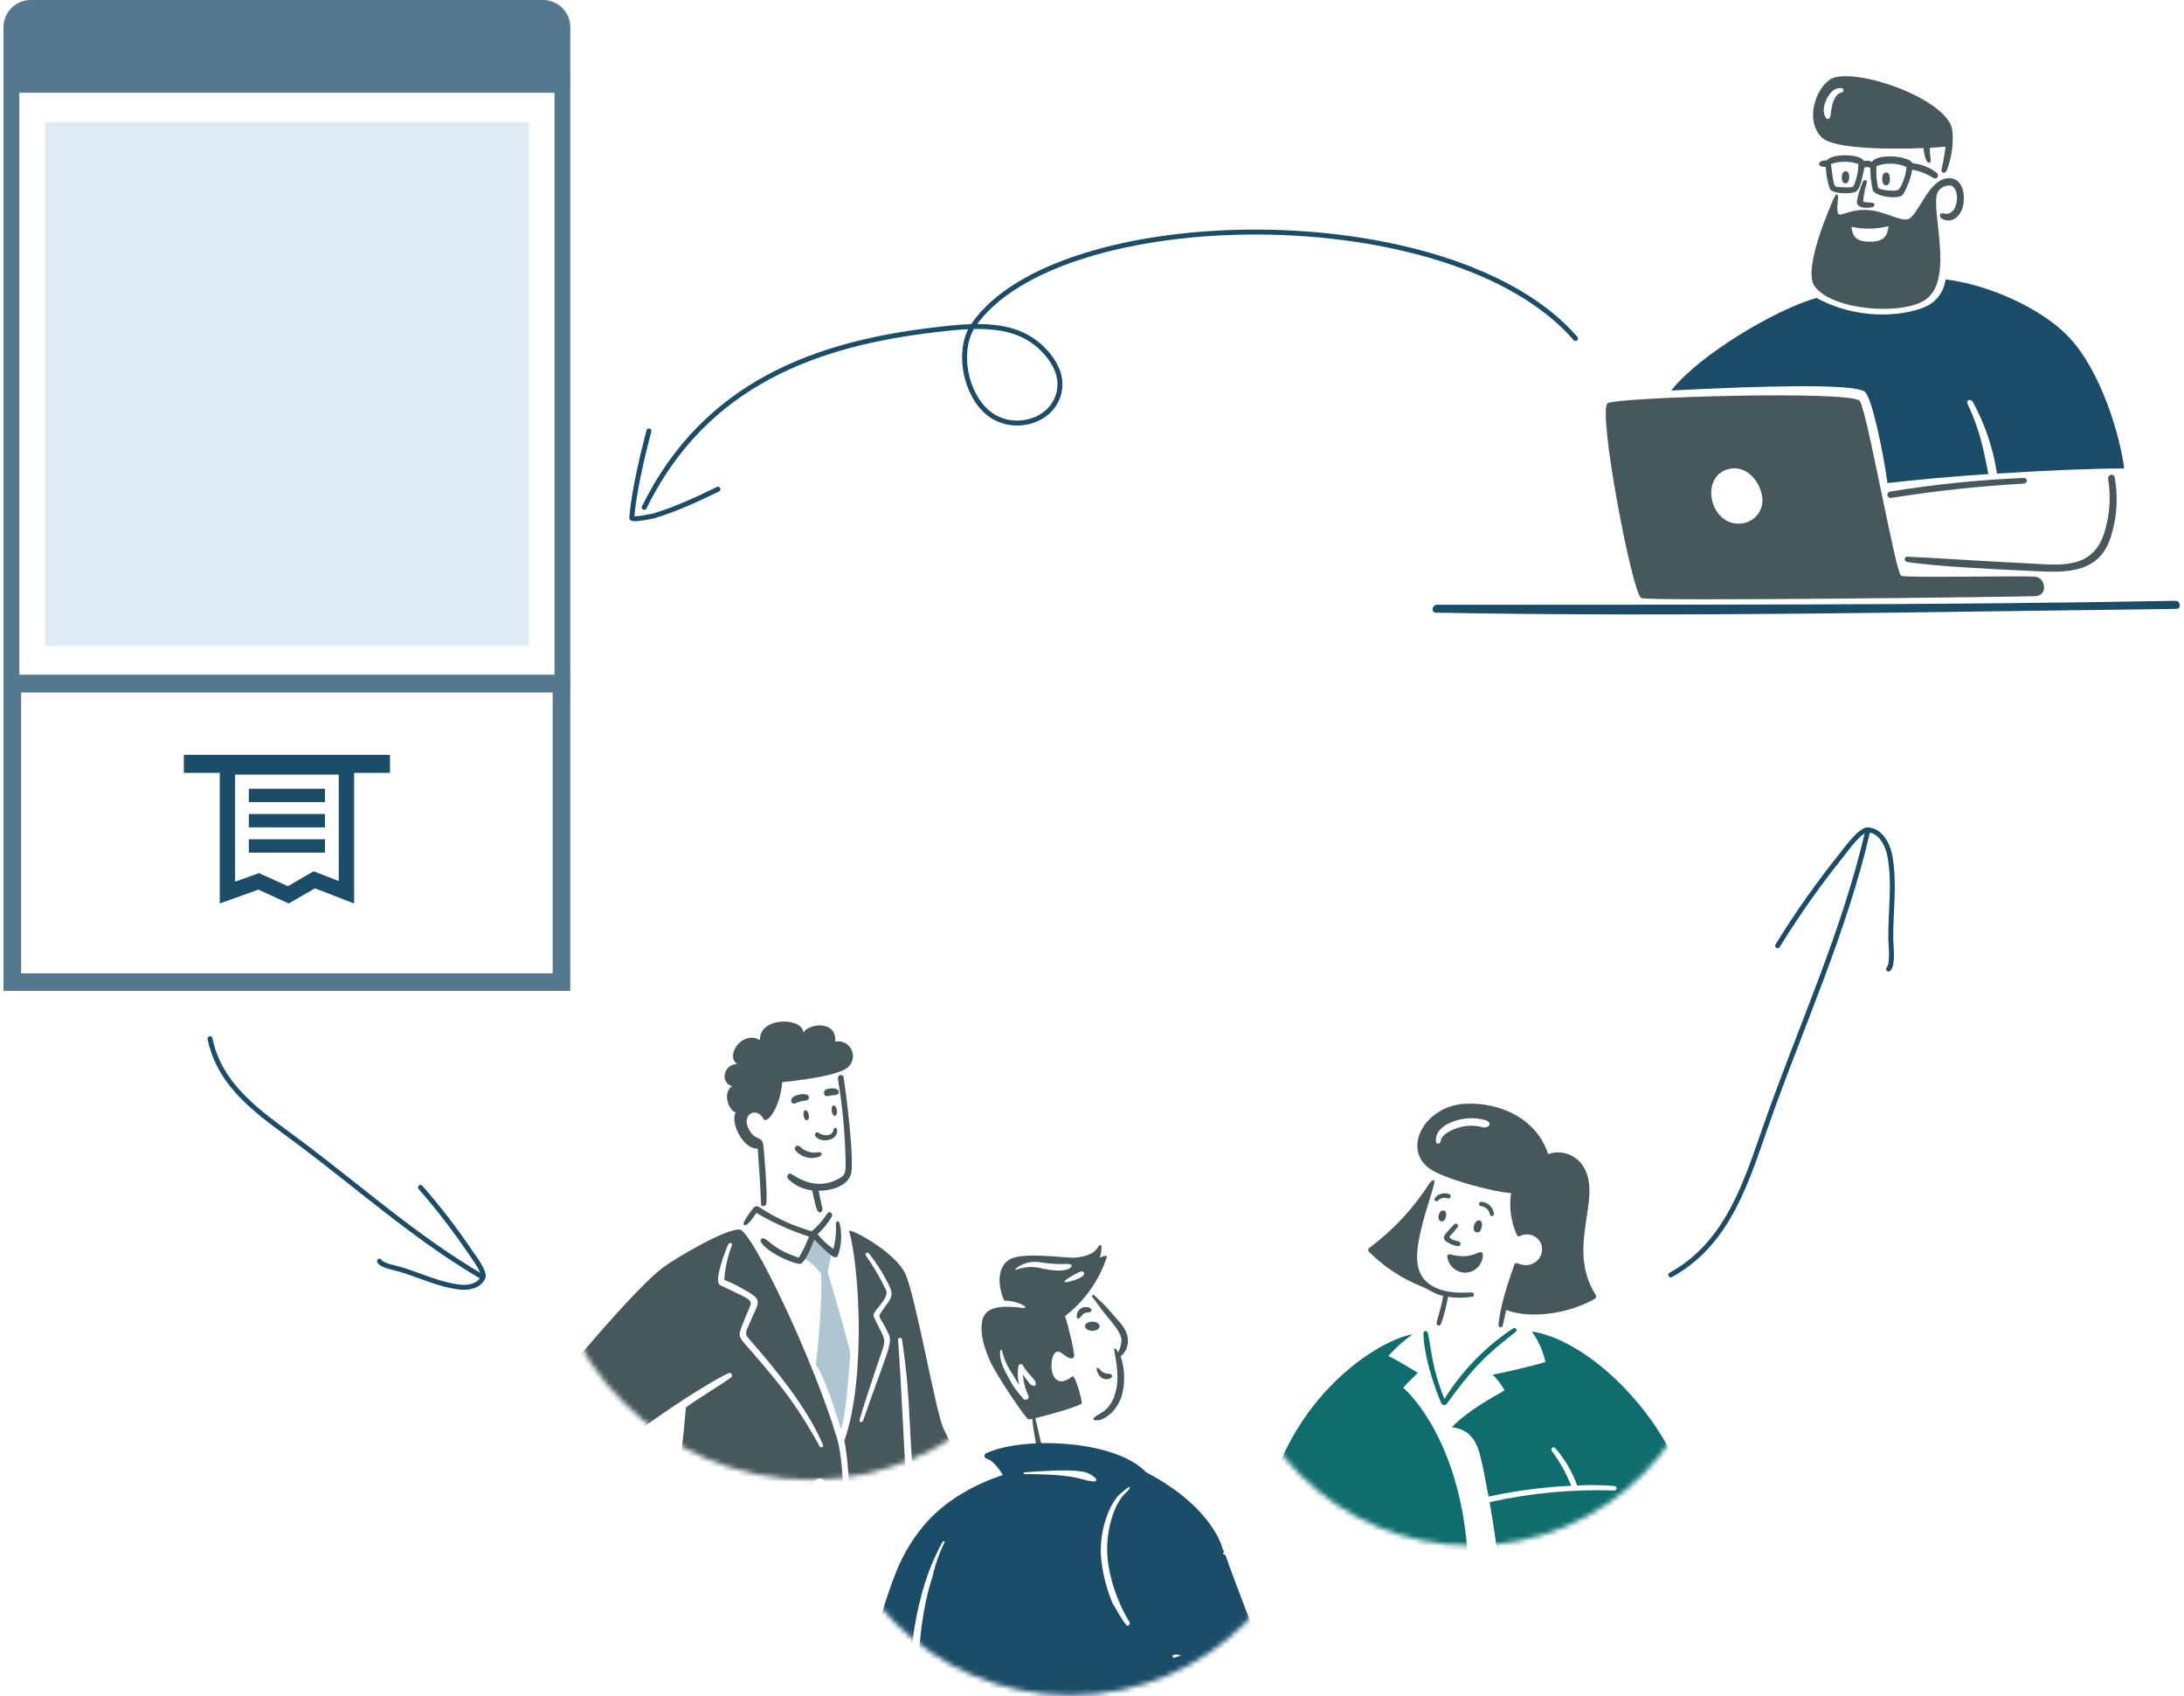 <svg width="443" height="344" viewBox="0 0 443 344" fill="none" xmlns="http://www.w3.org/2000/svg">
<path d="M378.906 168.294C374.173 188.904 365.387 207.896 358.398 227.722C354.329 239.262 350.72 252.037 338.899 258.548" stroke="#1B4C68" stroke-miterlimit="1.5" stroke-linecap="round" stroke-linejoin="round"/>
<path d="M97.965 259.036C84.349 251.117 72.781 240.674 60.221 231.324C52.911 225.881 44.621 220.494 42.6 210.648" stroke="#1B4C68" stroke-miterlimit="1.5" stroke-linecap="round" stroke-linejoin="round"/>
<path d="M360.574 191.793C364.546 185.336 368.801 179.321 373.556 173.383C374.318 172.43 377.331 168.178 378.905 168.292C381.551 168.484 382.937 171.421 383.325 173.511C384.391 179.244 383.454 184.79 383.524 190.492C383.539 191.67 384.035 195.626 383.064 196.523" stroke="#1B4C68" stroke-miterlimit="1.5" stroke-linecap="round" stroke-linejoin="round"/>
<path d="M85.298 240.806C89.014 245.057 92.353 249.412 95.527 254.105C96.036 254.858 98.395 257.94 97.966 259.034C97.246 260.874 94.85 261.212 93.278 261.026C88.965 260.519 85.227 258.627 81.155 257.418C80.314 257.168 77.391 256.647 76.967 255.759" stroke="#1B4C68" stroke-miterlimit="1.5" stroke-linecap="round" stroke-linejoin="round"/>
<g clip-path="url(#clip0_354_22)">
<g opacity="0.75">
<path d="M6.238 0H110.156C113.213 0 115.691 2.479 115.691 5.537V16.648H0.704V5.537C0.704 2.479 3.181 0 6.238 0Z" fill="#1B4C68"/>
<path d="M112.476 18.801V136.925H3.919V18.801H112.476ZM115.691 15.584H0.704V140.142H115.691V15.584Z" fill="#1B4C68"/>
<path d="M112.107 140.433V197.39H4.288V140.433H112.107ZM115.691 136.846H0.704V200.985H115.691V136.846Z" fill="#1B4C68"/>
</g>
<path d="M107.231 81.305V130.975H9.164V24.752H107.231V81.305Z" fill="#DDECF4"/>
<path d="M68.712 157.072V178.668L65.005 177.235L63.617 176.699L62.326 177.446L58.391 179.723L53.691 177.587L52.54 177.068L51.354 177.49L47.691 178.8V157.08H68.712M71.822 153.969H44.581V183.221L52.408 180.417L58.566 183.221L63.889 180.153L71.83 183.221V153.969H71.822Z" fill="#1B4C68"/>
<path d="M37.291 154.909H79.104" stroke="#1B4C68" stroke-width="3.66" stroke-miterlimit="10"/>
<path d="M50.476 161.308H65.919" stroke="#1B4C68" stroke-width="2.71" stroke-miterlimit="10"/>
<path d="M50.476 166.433H65.919" stroke="#1B4C68" stroke-width="2.71" stroke-miterlimit="10"/>
<path d="M50.476 171.557H65.919" stroke="#1B4C68" stroke-width="2.71" stroke-miterlimit="10"/>
</g>
<path d="M339 79.188C357.966 78.226 375.342 77.79 378.143 79.361C379.586 80.172 381.831 90.835 382.863 97.967C388.689 97.272 396.009 96.632 403.323 96.134C402.237 90.647 401.567 87.209 399.103 81.907C398.73 81.104 399.752 80.779 400.168 81.513C402.637 86.033 404.295 90.951 405.068 96.043C414.97 95.393 424.74 95 430.863 95C430.168 89.008 426.316 75.198 419.411 68.117C414.089 62.659 403.764 57.801 394.625 56.652C394.483 57.918 393.994 59.121 393.213 60.128C392.432 61.135 391.389 61.907 390.198 62.36C385.316 64.278 376.404 64.783 368.455 60.416C360.069 62.809 344.701 71.935 339 79.188Z" fill="#1B4C68"/>
<path d="M441.229 121.84C391.222 122.78 341.442 122.595 291.462 122.651C290.451 122.651 290.223 124.231 291.268 124.25C341.136 125.171 391.598 124.086 441.457 123.475C442.523 123.466 442.288 121.82 441.229 121.84Z" fill="#1B4C68"/>
<path fill-rule="evenodd" clip-rule="evenodd" d="M372.435 15.624C368.809 16.32 365.611 24.24 369.611 27.948C372.06 30.218 383.339 30.314 390.177 30.023C390.226 30.86 390.405 31.684 390.709 32.466C390.981 33.161 391.797 33.381 391.594 32.127C391.484 31.413 391.433 30.691 391.443 29.968C392.826 29.899 393.919 29.816 394.625 29.736C394.441 31.28 394.176 32.814 393.83 34.331C393.639 35.162 394.572 35.317 394.888 34.524C395.859 32.017 396.251 29.323 396.037 26.642C395.624 20.735 379.058 14.351 372.435 15.624ZM373.576 18.744C371.908 19.126 371.514 21.66 371.362 23.015C371.102 25.333 369.624 23.71 369.978 21.671C370.25 20.134 371.563 17.631 373.479 17.88C373.59 17.874 373.699 17.91 373.784 17.982C373.869 18.054 373.923 18.156 373.935 18.266C373.948 18.377 373.918 18.488 373.851 18.577C373.784 18.666 373.686 18.726 373.576 18.744Z" fill="#46585C"/>
<path fill-rule="evenodd" clip-rule="evenodd" d="M385.99 39.476C386.914 37.911 387.549 36.193 387.866 34.404C389.423 34.686 390.907 35.277 392.232 36.142C393.02 36.482 393.319 35.447 392.927 35.126C391.505 33.967 389.766 33.263 387.938 33.106C387.094 31.507 380.679 31.135 379.689 32.822C379.447 32.686 379.179 32.602 378.902 32.578C378.626 32.553 378.347 32.586 378.084 32.677C377.58 31.293 371.891 30.946 370.474 32.545C368.84 32.365 368.162 33.873 370.321 33.859C370.4 35.357 370.678 36.838 371.145 38.264C371.703 39.406 375.721 39.389 376.521 38.811C377.472 38.123 377.904 35.122 378.175 33.967C378.566 33.844 378.99 33.868 379.365 34.036C379.356 35.586 379.533 37.13 379.89 38.638C380.504 39.86 385.099 40.528 385.99 39.476ZM376.081 37.482C375.892 37.938 375.722 38.047 374.199 37.986C371.626 37.886 372.165 38.443 371.376 33.261C373.189 32.645 375.154 32.645 376.967 33.261C376.942 34.711 376.641 36.144 376.081 37.482ZM380.925 38.007C380.638 36.583 380.535 35.127 380.62 33.676C382.608 32.966 384.79 33.033 386.731 33.862C386.622 35.002 386.33 36.117 385.865 37.163C385.207 38.604 385.098 38.793 383.022 38.624C382.025 38.543 381.065 38.322 380.925 38.008V38.007Z" fill="#46585C"/>
<path fill-rule="evenodd" clip-rule="evenodd" d="M381.908 37.081C382.125 37.863 383.647 37.954 383.292 35.698C383.089 34.413 381.279 34.817 381.908 37.081Z" fill="#46585C"/>
<path fill-rule="evenodd" clip-rule="evenodd" d="M395.054 36.147C391.083 36.48 389.123 43.754 387.014 44.451C385.539 44.939 382.233 42.818 378.891 42.589C375.549 42.361 373.646 43.773 373.022 43.475C372.399 43.177 372.829 40.569 372.829 39.961C372.829 39.352 372.497 39.02 371.908 40.362C371.32 41.704 365.578 54.588 368.075 58.055C371.645 63.009 386.214 64.058 390.737 60.65C396.407 56.378 391.582 42.657 392.978 39.082C393.241 38.571 393.66 38.157 394.174 37.901C394.688 37.644 395.271 37.559 395.837 37.656C397.747 38.484 397.222 44.147 394.169 43.261C393.401 43.039 393.228 44.004 393.937 44.376C396.011 45.466 398.046 43.766 398.317 40.916C398.52 38.758 397.787 35.919 395.054 36.147ZM379.243 49.013C376.365 49.013 375.783 47.871 375.541 45.999C378.032 46.535 380.613 46.49 383.084 45.868C382.821 47.579 382.456 49.018 379.243 49.018V49.013Z" fill="#46585C"/>
<path fill-rule="evenodd" clip-rule="evenodd" d="M377.866 36.853C377.333 38.081 376.934 39.364 376.676 40.678C376.389 42.237 378.463 42.241 379.631 42.062C380.327 41.955 380.454 41.162 379.693 41.107C379.133 41.065 378.033 41.037 377.929 40.843C378.024 39.55 378.273 38.273 378.669 37.038C378.831 36.528 378.086 36.329 377.866 36.853Z" fill="#46585C"/>
<path fill-rule="evenodd" clip-rule="evenodd" d="M374.574 37.134C375.219 36.889 375.27 35.154 374.719 34.83C373.33 34.005 373.136 37.677 374.574 37.134Z" fill="#46585C"/>
<path fill-rule="evenodd" clip-rule="evenodd" d="M428.947 96.846C428.769 95.87 427.453 96.214 427.618 97.184C428.184 100.667 427.96 104.232 426.961 107.616C424.595 115.861 417.633 114.538 410.665 114.217C403.351 113.881 393.279 113.18 386.959 112.889C386.82 112.87 386.678 112.907 386.566 112.991C386.453 113.075 386.377 113.2 386.355 113.339C386.333 113.478 386.366 113.62 386.447 113.735C386.528 113.851 386.651 113.929 386.789 113.955C392.868 114.921 405.855 115.492 410.914 115.732C417.834 116.061 425.553 116.984 428.13 108.972C429.398 105.059 429.679 100.894 428.947 96.846Z" fill="#46585C"/>
<path fill-rule="evenodd" clip-rule="evenodd" d="M383.588 100.977C392.543 99.553 401.564 98.581 410.617 98.064C410.764 98.051 410.899 97.982 410.996 97.871C411.092 97.76 411.142 97.617 411.135 97.47C411.127 97.323 411.064 97.185 410.957 97.084C410.85 96.983 410.708 96.927 410.562 96.928C401.447 97.303 392.363 98.227 383.36 99.696C383.19 99.727 383.04 99.824 382.941 99.966C382.843 100.108 382.805 100.283 382.836 100.453C382.866 100.623 382.963 100.773 383.105 100.872C383.247 100.97 383.422 101.008 383.592 100.977H383.588Z" fill="#46585C"/>
<path fill-rule="evenodd" clip-rule="evenodd" d="M412.901 116.968C410.825 116.698 386.745 117.231 385.63 116.774C384.515 116.318 378.747 83.47 377.241 81.312C375.734 79.154 328.27 80.523 326.112 81.769C323.954 83.015 331.081 120.534 332.927 121.294C334.574 121.969 410.426 121.03 412.905 120.899C415.383 120.768 414.977 117.238 412.901 116.968ZM353.101 106.173C346.626 106.712 344.596 96.089 351.067 95.033C354.139 94.531 356.845 97.255 357.419 100.61C357.538 101.263 357.518 101.935 357.361 102.58C357.203 103.226 356.911 103.831 356.503 104.356C356.096 104.881 355.582 105.314 354.996 105.627C354.41 105.941 353.764 106.126 353.101 106.173Z" fill="#46585C"/>
<mask id="mask0_354_22" style="mask-type:alpha" maskUnits="userSpaceOnUse" x="249" y="215" width="99" height="99">
<circle cx="298.428" cy="264.276" r="49.168" fill="#D9D9D9"/>
</mask>
<g mask="url(#mask0_354_22)">
<path fill-rule="evenodd" clip-rule="evenodd" d="M298.636 262.977C297.008 263.241 295.348 263.245 293.717 262.989C293.407 264.889 292.92 266.755 292.264 268.565C292.218 268.66 292.14 268.736 292.043 268.778C291.946 268.821 291.837 268.829 291.735 268.799C291.632 268.77 291.544 268.706 291.485 268.618C291.425 268.53 291.399 268.424 291.411 268.319C291.574 267.011 292.274 265.724 292.726 262.809C290.799 262.383 290.048 261.57 288.422 260.925C284.379 259.315 280.711 256.897 277.645 253.821C277.558 253.713 277.517 253.575 277.532 253.437C277.546 253.3 277.615 253.174 277.722 253.087C282.542 249.52 286.664 245.108 289.887 240.067C290.26 239.499 291.193 238.844 290.93 239.916C290.255 242.662 289.25 245.324 288.565 248.073C287.323 253.06 286.128 258.429 290.71 260.901C293.521 262.415 296.557 262.139 298.537 262.109C299.008 262.098 299.165 262.868 298.636 262.977Z" fill="#46585C"/>
<path fill-rule="evenodd" clip-rule="evenodd" d="M294.208 250.54C293.573 251.259 295.06 251.525 295.927 251.785C296.035 251.822 296.127 251.895 296.186 251.993C296.245 252.09 296.268 252.206 296.25 252.318C296.232 252.43 296.174 252.532 296.088 252.606C296.001 252.68 295.89 252.721 295.776 252.721C295.177 252.654 294.596 252.474 294.064 252.191C293.102 251.73 292.421 251.167 293.253 250.177C293.8 249.504 294.389 248.868 295.017 248.27C295.093 248.198 295.194 248.156 295.3 248.152C295.406 248.149 295.509 248.183 295.592 248.25C295.674 248.316 295.729 248.41 295.747 248.514C295.765 248.618 295.744 248.724 295.688 248.814C295.24 249.426 294.745 250.003 294.208 250.54Z" fill="#46585C"/>
<path fill-rule="evenodd" clip-rule="evenodd" d="M300.555 248.746C300.434 249.271 300.277 250.071 299.497 249.899C298.869 249.761 298.83 249.169 299.016 248.437C299.348 247.119 300.925 247.122 300.555 248.746Z" fill="#46585C"/>
<path fill-rule="evenodd" clip-rule="evenodd" d="M293.259 246.894C293.122 247.39 292.791 247.807 292.216 247.639C291.736 247.499 291.724 246.805 291.844 246.38C292.022 245.753 292.303 245.48 292.728 245.493C293.38 245.512 293.432 246.272 293.259 246.894Z" fill="#46585C"/>
<path fill-rule="evenodd" clip-rule="evenodd" d="M293.625 243.032C293.31 242.914 292.968 242.885 292.639 242.95C292.309 243.015 292.004 243.169 291.759 243.397C291.146 243.944 290.801 243.284 291.068 242.936C291.405 242.516 291.869 242.215 292.392 242.077C292.914 241.939 293.468 241.971 293.972 242.169C294.084 242.218 294.172 242.308 294.218 242.42C294.264 242.532 294.265 242.657 294.22 242.769C294.175 242.881 294.088 242.971 293.977 243.02C293.866 243.069 293.74 243.073 293.625 243.032Z" fill="#46585C"/>
<path fill-rule="evenodd" clip-rule="evenodd" d="M300.322 244.58C300.22 244.554 300.131 244.493 300.07 244.407C300.009 244.321 299.98 244.217 299.99 244.113C299.999 244.009 300.045 243.911 300.12 243.838C300.195 243.765 300.294 243.721 300.399 243.713C301.057 243.736 301.686 243.994 302.168 244.441C302.651 244.887 302.955 245.492 303.025 246.142C303.045 246.642 302.323 246.868 302.216 246.286C302.128 245.837 301.895 245.428 301.554 245.121C301.213 244.813 300.781 244.623 300.322 244.58Z" fill="#46585C"/>
<path fill-rule="evenodd" clip-rule="evenodd" d="M293.578 255.027C293.734 255.902 294.201 256.693 294.893 257.257C295.585 257.821 296.457 258.12 297.351 258.1C298.282 258.038 299.154 257.627 299.79 256.951C300.427 256.274 300.781 255.382 300.78 254.454C300.781 254.023 300.45 253.79 299.923 254.025C297.721 255.008 296.301 254.894 294.114 254.387C293.759 254.305 293.474 254.568 293.578 255.027Z" fill="#46585C"/>
<path fill-rule="evenodd" clip-rule="evenodd" d="M286.543 270.594C279.118 271.767 257.151 285.522 255.33 315.265C262.67 314.162 291.599 317.576 297.821 318.301C297.214 295.234 287.431 283.804 284.618 281.435C285.698 280.206 286.714 279.25 287.603 278.409C285.825 277.32 282.902 275.583 281.612 274.985C283.073 273.331 284.729 271.857 286.543 270.594Z" fill="#106D6D"/>
<path fill-rule="evenodd" clip-rule="evenodd" d="M302.777 278.787C303.729 279.729 304.541 280.801 305.189 281.97C302.586 283.451 297.538 286.225 294.491 289.439C297.4 289.817 299.3 291.219 300.313 295.47C300.748 297.294 301.349 300.22 301.944 303.504C307.457 302.308 313.06 301.573 318.696 301.305C317.707 298.791 316.385 296.419 314.765 294.252C314.418 293.796 315.062 293.216 315.446 293.659C317.403 295.889 318.917 298.466 319.909 301.255C322.433 301.107 324.966 301.143 327.485 301.362C328.059 301.426 328.065 302.278 327.471 302.264C318.963 301.988 310.454 302.784 302.147 304.633C302.995 309.434 303.793 314.8 304.044 318.557C317.122 318.43 338.339 324.846 341.627 317.107C348.991 299.774 326.625 272.418 310.711 270.023C312.054 271.869 312.995 273.973 313.473 276.2C311.729 276.801 305.064 278.376 302.777 278.787Z" fill="#106D6D"/>
<path fill-rule="evenodd" clip-rule="evenodd" d="M292.987 283.704C290.313 277.077 290.385 273.55 289.623 270.301C289.605 270.189 289.545 270.088 289.454 270.019C289.364 269.949 289.25 269.917 289.136 269.929C289.023 269.941 288.918 269.995 288.844 270.082C288.769 270.168 288.731 270.279 288.737 270.392C288.71 274.313 290.723 280.845 292.357 284.6C292.409 284.691 292.482 284.769 292.569 284.827C292.657 284.884 292.757 284.921 292.861 284.933C292.966 284.945 293.072 284.933 293.17 284.897C293.269 284.861 293.358 284.802 293.43 284.726C298.722 277.429 301.367 274.793 307.436 270.113C307.53 270.046 307.595 269.946 307.617 269.833C307.638 269.72 307.615 269.604 307.552 269.507C307.489 269.411 307.39 269.343 307.278 269.317C307.165 269.292 307.047 269.31 306.947 269.369C301.315 273.101 296.555 277.99 292.987 283.704Z" fill="#106D6D"/>
<path fill-rule="evenodd" clip-rule="evenodd" d="M323.553 262.423C317.674 252.825 324.989 243.242 321.304 236.805C320.613 235.563 319.501 234.603 318.167 234.097C316.833 233.591 315.363 233.571 314.019 234.042C311.726 226.893 304.275 223.446 297.101 223.848C289.281 224.286 284.489 232.437 289.612 236.72C292.296 238.965 302.986 241.761 306.499 241.951C306.081 244.774 306.465 247.659 307.608 250.281C307.73 250.531 307.9 250.879 308.251 250.7C308.632 250.499 309.051 250.379 309.482 250.347C309.913 250.315 310.346 250.373 310.754 250.516C311.162 250.66 311.536 250.885 311.852 251.179C312.168 251.473 312.419 251.829 312.59 252.224C312.737 252.624 312.804 253.049 312.787 253.474C312.769 253.899 312.667 254.316 312.486 254.701C312.306 255.086 312.05 255.432 311.735 255.719C311.419 256.005 311.049 256.226 310.647 256.37C309.482 256.778 308.792 256.505 307.684 256.169C307.337 256.065 307.199 256.34 307.109 256.601C305.798 260.387 304.313 264.71 303.95 268.71C303.938 268.82 303.971 268.931 304.041 269.019C304.11 269.106 304.211 269.163 304.323 269.178C304.434 269.193 304.546 269.164 304.636 269.097C304.725 269.031 304.785 268.932 304.803 268.822C305.071 267.78 305.291 266.727 305.517 265.674C310.847 267.648 318.58 266.193 323.301 263.504C324.047 263.084 323.695 262.655 323.553 262.423ZM300.659 228.583C299.329 228.227 297.932 228.195 296.589 228.492C295.104 228.794 292.46 229.805 292.201 231.492C292.123 231.997 291.332 232.121 291.273 231.565C290.988 228.885 293.961 227.588 295.85 227.101C297.532 226.667 299.297 226.657 300.987 227.072C303.146 227.612 301.869 228.939 300.659 228.583Z" fill="#46585C"/>
</g>
<mask id="mask1_354_22" style="mask-type:alpha" maskUnits="userSpaceOnUse" x="110" y="193" width="108" height="108">
<circle cx="53.417" cy="53.417" r="53.417" transform="matrix(-1 0 0 1 217.694 193.254)" fill="#D9D9D9"/>
</mask>
<g mask="url(#mask1_354_22)">
<path fill-rule="evenodd" clip-rule="evenodd" d="M168.553 253.826C168.419 256.709 167.693 257.516 167.962 258.281C168.231 259.046 172.112 272.326 172.484 274.504C172.064 280.337 171.415 287.958 170.575 289.803C169.622 286.651 167.16 279.001 165.472 276.752C166.425 269.525 166.845 259.089 166.483 258.243C165.507 256.898 164.245 255.788 162.791 254.995C163.383 253.388 164.058 251.813 164.813 250.277C166.454 251.597 168.104 252.866 168.553 253.826Z" fill="#AFC5D1"/>
<path fill-rule="evenodd" clip-rule="evenodd" d="M166.11 229.753C166.71 230.265 168.773 230.723 169.068 229.109C169.163 228.599 169.716 228.59 169.784 229.109C170.041 231.493 166.32 231.848 165.385 230.406C165.109 229.983 165.582 229.304 166.11 229.753ZM167.474 220.979C168.077 220.739 168.732 220.662 169.374 220.757C170.404 220.959 170.471 222.074 169.251 222.084C168.79 222.104 168.333 222.172 167.886 222.286C166.933 222.477 167.021 221.152 167.474 220.979ZM160.863 222.477C161.664 221.973 162.623 221.785 163.554 221.949C164.291 222.122 164.278 223.112 163.4 223.209C162.693 223.258 162.002 223.437 161.359 223.737C160.481 224.092 160.166 223.046 160.863 222.477ZM163.32 225.159C164.083 225.035 164.398 227.081 163.673 227.178C162.948 227.274 162.714 225.257 163.315 225.159H163.32ZM169.102 224.199C169.797 224.146 170.055 226.207 169.359 226.284C168.662 226.361 168.399 224.251 169.097 224.199H169.102ZM162.256 232.552C161.502 231.87 161.005 232.897 161.302 233.254C161.858 233.927 162.6 234.418 163.435 234.664C164.269 234.911 165.157 234.901 165.986 234.637C166.863 234.416 166.941 233.58 165.986 233.676C165.319 233.801 164.632 233.762 163.983 233.563C163.333 233.364 162.741 233.01 162.256 232.532V232.552Z" fill="#46585C"/>
<path fill-rule="evenodd" clip-rule="evenodd" d="M152.805 244.995C153.173 244.522 153.568 244.513 154.14 244.888C157.376 247.017 160.915 248.637 164.635 249.693C165.855 248.687 166.911 247.493 167.764 246.157C168.194 245.388 169.062 246.157 168.719 246.743C167.937 248.054 166.973 249.245 165.856 250.28C166.763 251.431 167.83 252.444 169.024 253.287C169.487 251.606 169.662 249.857 169.54 248.117C169.626 247.622 170.379 246.945 170.569 249.713C170.733 251.39 170.518 253.082 169.94 254.663C169.348 255.98 166.667 252.741 165.169 251.386C164.801 252.232 163.261 256.518 162.106 256.317C159.788 255.922 155.428 253.74 154.331 251.848C154.279 251.753 154.259 251.644 154.273 251.536C154.287 251.429 154.335 251.329 154.41 251.25C154.484 251.172 154.581 251.12 154.687 251.101C154.793 251.082 154.903 251.098 154.999 251.146C156.554 251.991 156.907 253.308 162.02 255.057C162.84 253.696 163.539 252.265 164.109 250.781C160.38 249.584 156.795 247.973 153.42 245.976C152.839 246.773 151.732 248.656 150.997 248.451C150.187 248.252 152.504 245.387 152.805 244.995Z" fill="#46585C"/>
<path fill-rule="evenodd" clip-rule="evenodd" d="M160.545 238.113C163.502 240.035 166.613 240.843 169.856 239.18C171.431 238.383 171.526 237.912 171.526 236.143C171.451 230.316 170.926 224.504 169.956 218.759C169.833 217.99 171.005 217.702 171.129 218.47C171.53 221.094 173.438 235.663 172.56 238.258C171.72 240.698 168.334 241.487 166.049 241.487C166.315 242.737 166.583 243.985 166.84 245.244C166.908 245.552 166.067 246.879 165.438 244.485C165.17 243.467 164.98 242.428 164.742 241.4C162.879 241.216 161.14 240.379 159.827 239.036C159.408 238.555 159.971 237.748 160.543 238.075L160.545 238.113ZM148.485 220.277C146.491 221.661 147.76 225.197 149.248 225.598C148.056 227.242 150.517 233.085 153.694 232.941C153.76 234.325 154.209 239.303 154.371 244.223C154.371 244.781 155.326 244.656 155.421 244.146C155.746 242.743 154.973 232.749 154.753 231.865C154.419 230.548 153.379 231.123 152.33 229.702C149.792 226.237 153.389 224.133 154.849 226.887C155.516 228.145 158.236 224.705 158.665 219.462C162.643 219.048 169.666 218.165 171.822 216.578C172.364 216.169 172.75 215.586 172.919 214.925C173.087 214.264 173.027 213.566 172.748 212.944C172.469 212.323 171.988 211.816 171.384 211.507C170.781 211.198 170.09 211.105 169.427 211.245C169.759 206.9 164.108 207.486 162.943 209.398C162.791 206.218 153.936 206.17 154.166 210.946C150.726 208.851 146.933 213.953 149.547 215.818C146.907 215.683 145.864 219.46 148.488 220.277H148.485Z" fill="#46585C"/>
<path fill-rule="evenodd" clip-rule="evenodd" d="M171.272 292.152C175.68 279.653 174.306 256.786 172.236 249.656C172.006 248.839 181.644 253.788 183.686 258.43C185.728 263.071 189.786 285.963 191.241 289.383C192.697 292.804 203.922 313.832 204.283 314.206C204.644 314.581 193.253 323.067 192.471 322.519C191.947 322.148 188.731 318.05 186.508 315.094C183.822 286.467 185.048 285.848 182.978 271.724C182.98 271.666 182.969 271.607 182.947 271.553C182.924 271.499 182.891 271.45 182.848 271.41C182.806 271.37 182.756 271.34 182.701 271.321C182.646 271.302 182.587 271.295 182.529 271.3C182.471 271.306 182.415 271.324 182.365 271.352C182.314 271.381 182.27 271.421 182.236 271.468C182.202 271.516 182.178 271.57 182.166 271.627C182.154 271.684 182.154 271.744 182.167 271.801C182.658 277.295 184.22 310.025 184.351 312.192C184.552 315.479 186.842 331.652 186.259 332.527C185.801 333.17 179.581 333.71 178.035 332.527C176.49 331.343 172.026 319.52 171.479 318.695C172.971 314.783 172.608 298.946 171.272 292.152ZM107.876 287.26C105.463 291.103 95.377 312.708 95.253 313.928C95.129 315.148 105.625 320.962 106.464 320.487C107.303 320.012 121.822 297.615 123.752 295.184C126.745 291.412 142.42 281.003 147.767 278.464C148.283 278.216 148.788 278.992 148.302 279.337C145.325 281.452 142.263 283.182 139.124 285.421C137.139 310.913 130.746 331.415 131.797 332.357C132.598 333.077 159.589 333.942 162.02 333.212C164.452 332.482 169.968 322.045 170.608 316.701C171.248 311.358 171.486 297.375 169.788 291.715C165.073 275.935 152.613 249.739 150.066 249.364C147.519 248.989 137.005 255.13 134.4 257.119C127.316 262.45 106.725 287.838 107.872 287.26H107.876ZM167.59 302.299C167.569 302.633 167.428 302.948 167.193 303.185C166.958 303.422 166.646 303.565 166.314 303.586C165.982 303.607 165.654 303.506 165.392 303.301C165.129 303.096 164.949 302.801 164.887 302.472C164.489 298.744 168.219 299.224 167.59 302.299ZM164.527 312.928C163.866 310.824 166.54 308.623 167.036 311.611C167.456 314.104 165.142 314.885 164.527 312.928ZM146.056 260.601C144.681 259.928 147.191 253.489 147.706 252.384C147.974 251.818 148.661 252.029 148.431 252.654C147.572 254.864 147.06 257.195 146.915 259.563C148.082 260.006 149.212 260.544 150.292 261.172C155.167 263.863 154.012 263.523 151.828 268.861C151.418 269.821 150.997 270.469 151.742 271.311C157.218 277.528 163.696 285.428 166.911 292.952C167.157 293.519 166.501 293.76 166.216 293.241C161.083 283.928 157.4 279.786 150.949 272.358C149.475 270.647 149.93 270.436 151.36 266.746C152.711 263.295 153.67 264.305 146.036 260.605L146.056 260.601ZM175.089 288.028C181.335 270.269 181.232 272.626 179.534 269.087C179.172 268.318 178.132 267.079 178.437 266.598C180.346 263.532 181.576 263.205 180.346 260.707C179.238 258.411 177.881 256.245 176.3 254.249C175.918 253.754 175.346 254.153 175.67 254.653C177.221 256.9 178.595 259.265 179.782 261.726C180.327 263.562 176.739 266.002 177.202 266.992C180.064 272.95 179.905 270.75 177.765 277.342C176.61 280.859 175.389 284.358 174.358 287.913C174.163 288.432 174.881 288.611 175.089 288.028Z" fill="#46585C"/>
</g>
<mask id="mask2_354_22" style="mask-type:alpha" maskUnits="userSpaceOnUse" x="166" y="243" width="102" height="101">
<circle cx="217.087" cy="293.413" r="50.383" fill="#D9D9D9"/>
</mask>
<g mask="url(#mask2_354_22)">
<path d="M217.493 279.136C212.31 283.21 212.474 273.268 214.901 274.138C215.452 274.34 217.466 276.355 217.864 275.063C218.037 274.504 216.568 268.211 216.013 266.918C219.997 263.854 222.964 259.66 224.528 254.883C224.528 254.328 223.048 255.069 223.048 255.069C223.35 254.304 223.477 253.481 223.418 252.661C223.385 252.618 223.343 252.583 223.295 252.559C223.247 252.535 223.194 252.523 223.14 252.523C223.086 252.523 223.033 252.535 222.985 252.559C222.937 252.583 222.895 252.618 222.863 252.661C221.937 254.513 219.716 254.878 217.864 255.069C215.647 255.069 207.866 253.96 205.089 255.254C203.793 255.809 202.312 257.66 202.872 260.998C202.872 261.368 203.427 263.59 203.797 263.775C205.23 263.769 206.637 264.152 207.87 264.883C208.055 265.068 207.87 265.253 207.685 265.253C206.945 265.253 206.389 265.068 205.833 265.068C203.242 264.883 199.539 264.883 199.169 268.215C198.798 270.807 199.724 273.4 200.65 275.622C201.758 278.398 207.87 287.471 208.61 287.84C208.87 287.846 209.128 287.81 209.376 287.734C209.569 289.682 209.922 291.623 210.277 293.395C210.461 294.503 211.573 294.69 211.385 293.395C210.858 291.462 210.498 289.529 209.988 287.597C212.625 286.98 218.212 285.402 219.347 284.693C219.716 284.506 218.045 278.581 217.493 279.136ZM219.53 257.846C219.626 257.853 219.716 257.895 219.783 257.962C219.851 258.03 219.893 258.12 219.9 258.215C219.9 259.357 216.339 260.029 216.197 260.068C216.013 260.068 215.827 259.697 216.013 259.697C216.218 259.49 219.022 257.676 219.53 257.846ZM210.085 280.803C210.085 280.827 210.081 280.852 210.072 280.875C210.062 280.897 210.049 280.918 210.032 280.935C210.014 280.953 209.994 280.966 209.971 280.975C209.948 280.984 209.924 280.989 209.899 280.988C209.344 281.174 208.791 280.618 208.603 280.248C208.207 279.775 207.837 279.28 207.495 278.766C207.578 280.245 207.955 281.693 208.603 283.025C208.655 283.148 208.665 283.285 208.631 283.415C208.598 283.544 208.524 283.659 208.419 283.743C208.315 283.827 208.186 283.874 208.053 283.878C207.919 283.882 207.788 283.843 207.678 283.765C206.42 282.444 205.36 280.947 204.53 279.322C203.642 277.636 202.679 275.989 202.865 273.953C202.865 273.768 203.235 273.582 203.235 273.953C203.668 275.681 204.419 277.314 205.451 278.766C205.82 279.486 206.258 280.168 206.759 280.803C206.416 279.599 206.353 278.332 206.574 277.1C206.578 276.991 206.619 276.887 206.69 276.804C206.761 276.721 206.858 276.664 206.964 276.643C207.071 276.622 207.182 276.637 207.279 276.687C207.376 276.736 207.454 276.817 207.5 276.915C208.338 278.601 210.329 279.836 210.085 280.803ZM206.2 257.475C206.009 257.566 205.849 257.448 206.015 257.29C206.702 256.721 207.506 256.309 208.37 256.085C209.234 255.862 210.136 255.83 211.014 255.995C212.484 256.223 213.969 256.347 215.456 256.364C215.557 256.364 218.193 256.035 217.123 257.105C215.868 258.046 213.055 257.588 211.569 257.29C209.806 256.776 207.924 256.841 206.2 257.475Z" fill="#46585C"/>
<path d="M227.307 275.063C227.777 274.686 228.155 274.207 228.411 273.661C228.668 273.116 228.796 272.519 228.787 271.916C228.787 269.428 226.772 267.873 225.085 265.806C224.17 264.687 223.048 263.77 221.937 262.659C221.752 262.474 221.382 262.659 221.567 263.029C222.308 263.955 223.048 265.066 223.784 265.991C225.963 268.712 227.21 270.022 227.486 271.546C227.497 272.522 227.241 273.482 226.746 274.323C226.699 274.044 226.571 273.786 226.376 273.582C226.19 273.398 225.943 273.411 226.005 273.768C226.49 276.558 227.113 279.692 226.19 282.654C225.921 283.683 225.413 284.634 224.709 285.431C223.968 286.357 222.858 286.728 221.932 287.469C221.747 287.653 221.747 288.024 222.117 288.024C223.413 288.208 224.524 287.283 225.45 286.542C226.366 285.594 227.063 284.456 227.491 283.209C228.266 280.539 228.201 277.696 227.307 275.063Z" fill="#46585C"/>
<path d="M238.23 336.16C237.859 336.346 237.671 335.785 238.044 335.605C240.804 334.271 261.257 350.042 261.628 349.857C260.148 345.968 249.039 317.087 248.669 315.606C248.636 315.518 248.595 315.449 248.519 315.372C248.443 315.294 248.287 315.217 248.287 315.217C248.287 315.217 247.945 315.253 248.013 315.169C248.485 314.588 248.013 314.177 248.013 314.177C248.013 314.177 246.295 305.826 232.492 298.577C226.381 292.097 207.868 291.17 200.09 294.688C199.971 294.724 199.866 294.797 199.792 294.897C199.717 294.997 199.677 295.118 199.677 295.243C199.677 295.367 199.717 295.488 199.792 295.588C199.866 295.688 199.971 295.761 200.09 295.797C201.928 296.365 203.173 298.879 203.423 299.129C196.758 301.346 190.589 305.009 186.394 310.607C180.991 317.814 180.449 322.471 171.953 349.857C171.941 349.958 171.951 350.06 171.983 350.156C172.015 350.252 172.068 350.34 172.138 350.413C176.212 351.154 180.469 351.338 184.543 352.079C184.221 343.066 184.382 332.86 186.76 324.123C187.722 320.115 189.217 316.255 191.204 312.645C191.389 312.459 191.759 312.645 191.574 312.829C190.498 315.007 189.69 317.308 189.167 319.681C184.728 332.996 186.282 351.92 186.575 365.965C186.618 368.002 186.76 370.039 186.945 372.076C188.982 372.711 191.106 373.023 193.24 373.001C195.092 373.001 207.121 372.209 211.384 371.892C220.263 371.229 246.561 370.041 251.004 370.411C251.149 370.402 251.285 370.34 251.387 370.238C251.489 370.136 251.55 370 251.56 369.856C251.652 365.039 253.596 334.309 253.596 332.271C248.397 333.24 243.264 334.539 238.23 336.16ZM224.897 317.831C225.591 321.687 226.972 325.387 228.972 328.755C229.045 328.818 229.099 328.899 229.13 328.989C229.162 329.08 229.168 329.177 229.149 329.271C229.13 329.365 229.087 329.453 229.023 329.525C228.96 329.596 228.878 329.65 228.787 329.68C228.417 329.68 228.046 328.939 227.862 328.755C227.121 327.646 226.381 326.348 225.64 325.052C224.525 322.388 223.78 319.586 223.423 316.721C222.742 311.288 224.632 305.89 226.755 303.39C226.925 303.189 229.348 300.983 229.163 301.724C228.977 302.279 228.22 302.818 227.867 303.205C226.973 304.309 226.284 305.562 225.83 306.908C224.567 310.404 224.245 314.171 224.897 317.831ZM219.154 298.391C220.346 298.495 221.462 299.02 222.302 299.873C222.336 299.919 222.359 299.972 222.369 300.029C222.378 300.086 222.374 300.144 222.355 300.199C222.337 300.254 222.306 300.303 222.264 300.343C222.222 300.383 222.172 300.412 222.116 300.428C219.304 300.428 219.612 298.947 207.86 298.947C207.49 298.947 207.676 298.577 207.86 298.577C210.442 298.378 216.506 297.949 219.16 298.391H219.154Z" fill="#1B4C68"/>
<path d="M223.048 277.656C223.235 277.929 223.482 278.155 223.771 278.316C224.061 278.476 224.383 278.567 224.714 278.581C225.64 278.581 225.822 279.136 225.269 279.507C224.85 279.718 224.365 279.758 223.917 279.62C223.469 279.482 223.091 279.176 222.863 278.767C222.224 277.768 222.307 276.915 223.048 277.656Z" fill="#46585C"/>
<path d="M220.826 266.18C220.534 266.141 220.236 266.191 219.972 266.323C219.708 266.455 219.49 266.663 219.345 266.921C218.79 267.661 218.326 267.493 218.419 266.735C218.445 266.269 218.655 265.833 219.002 265.52C219.349 265.208 219.805 265.046 220.271 265.07C221.572 265.067 221.751 265.992 220.826 266.18Z" fill="#46585C"/>
<path d="M221.567 269.88C222.385 269.88 223.048 269.465 223.048 268.954C223.048 268.442 222.385 268.028 221.567 268.028C220.749 268.028 220.085 268.442 220.085 268.954C220.085 269.465 220.749 269.88 221.567 269.88Z" fill="#46585C"/>
</g>
<path d="M130.668 102.908C143.23 77.302 166.372 69.583 189.852 66.855C192.179 66.584 194.712 66.292 197.26 66.227M197.26 66.227C201.318 66.123 205.414 66.594 208.777 68.643C211.881 70.534 215.127 74.304 215.001 78.104C214.764 85.202 205.794 88.077 200.476 83.767C195.803 79.979 194.103 71.272 197.26 66.227ZM197.26 66.227C197.327 66.121 197.395 66.016 197.466 65.913C214.59 41.037 294.451 39.617 319.574 68.643" stroke="#1B4C68" stroke-miterlimit="1.5" stroke-linecap="round" stroke-linejoin="round"/>
<path d="M131.62 87.383C130.26 92.611 128.582 99.688 128.137 105.008C128.085 105.621 132.595 104.631 132.799 104.568C137.275 103.185 141.433 101.259 145.629 99.205" stroke="#1B4C68" stroke-miterlimit="1.5" stroke-linecap="round" stroke-linejoin="round"/>
<defs>
<clipPath id="clip0_354_22">
<rect width="114.986" height="200.985" fill="white" transform="translate(0.704)"/>
</clipPath>
</defs>
</svg>
